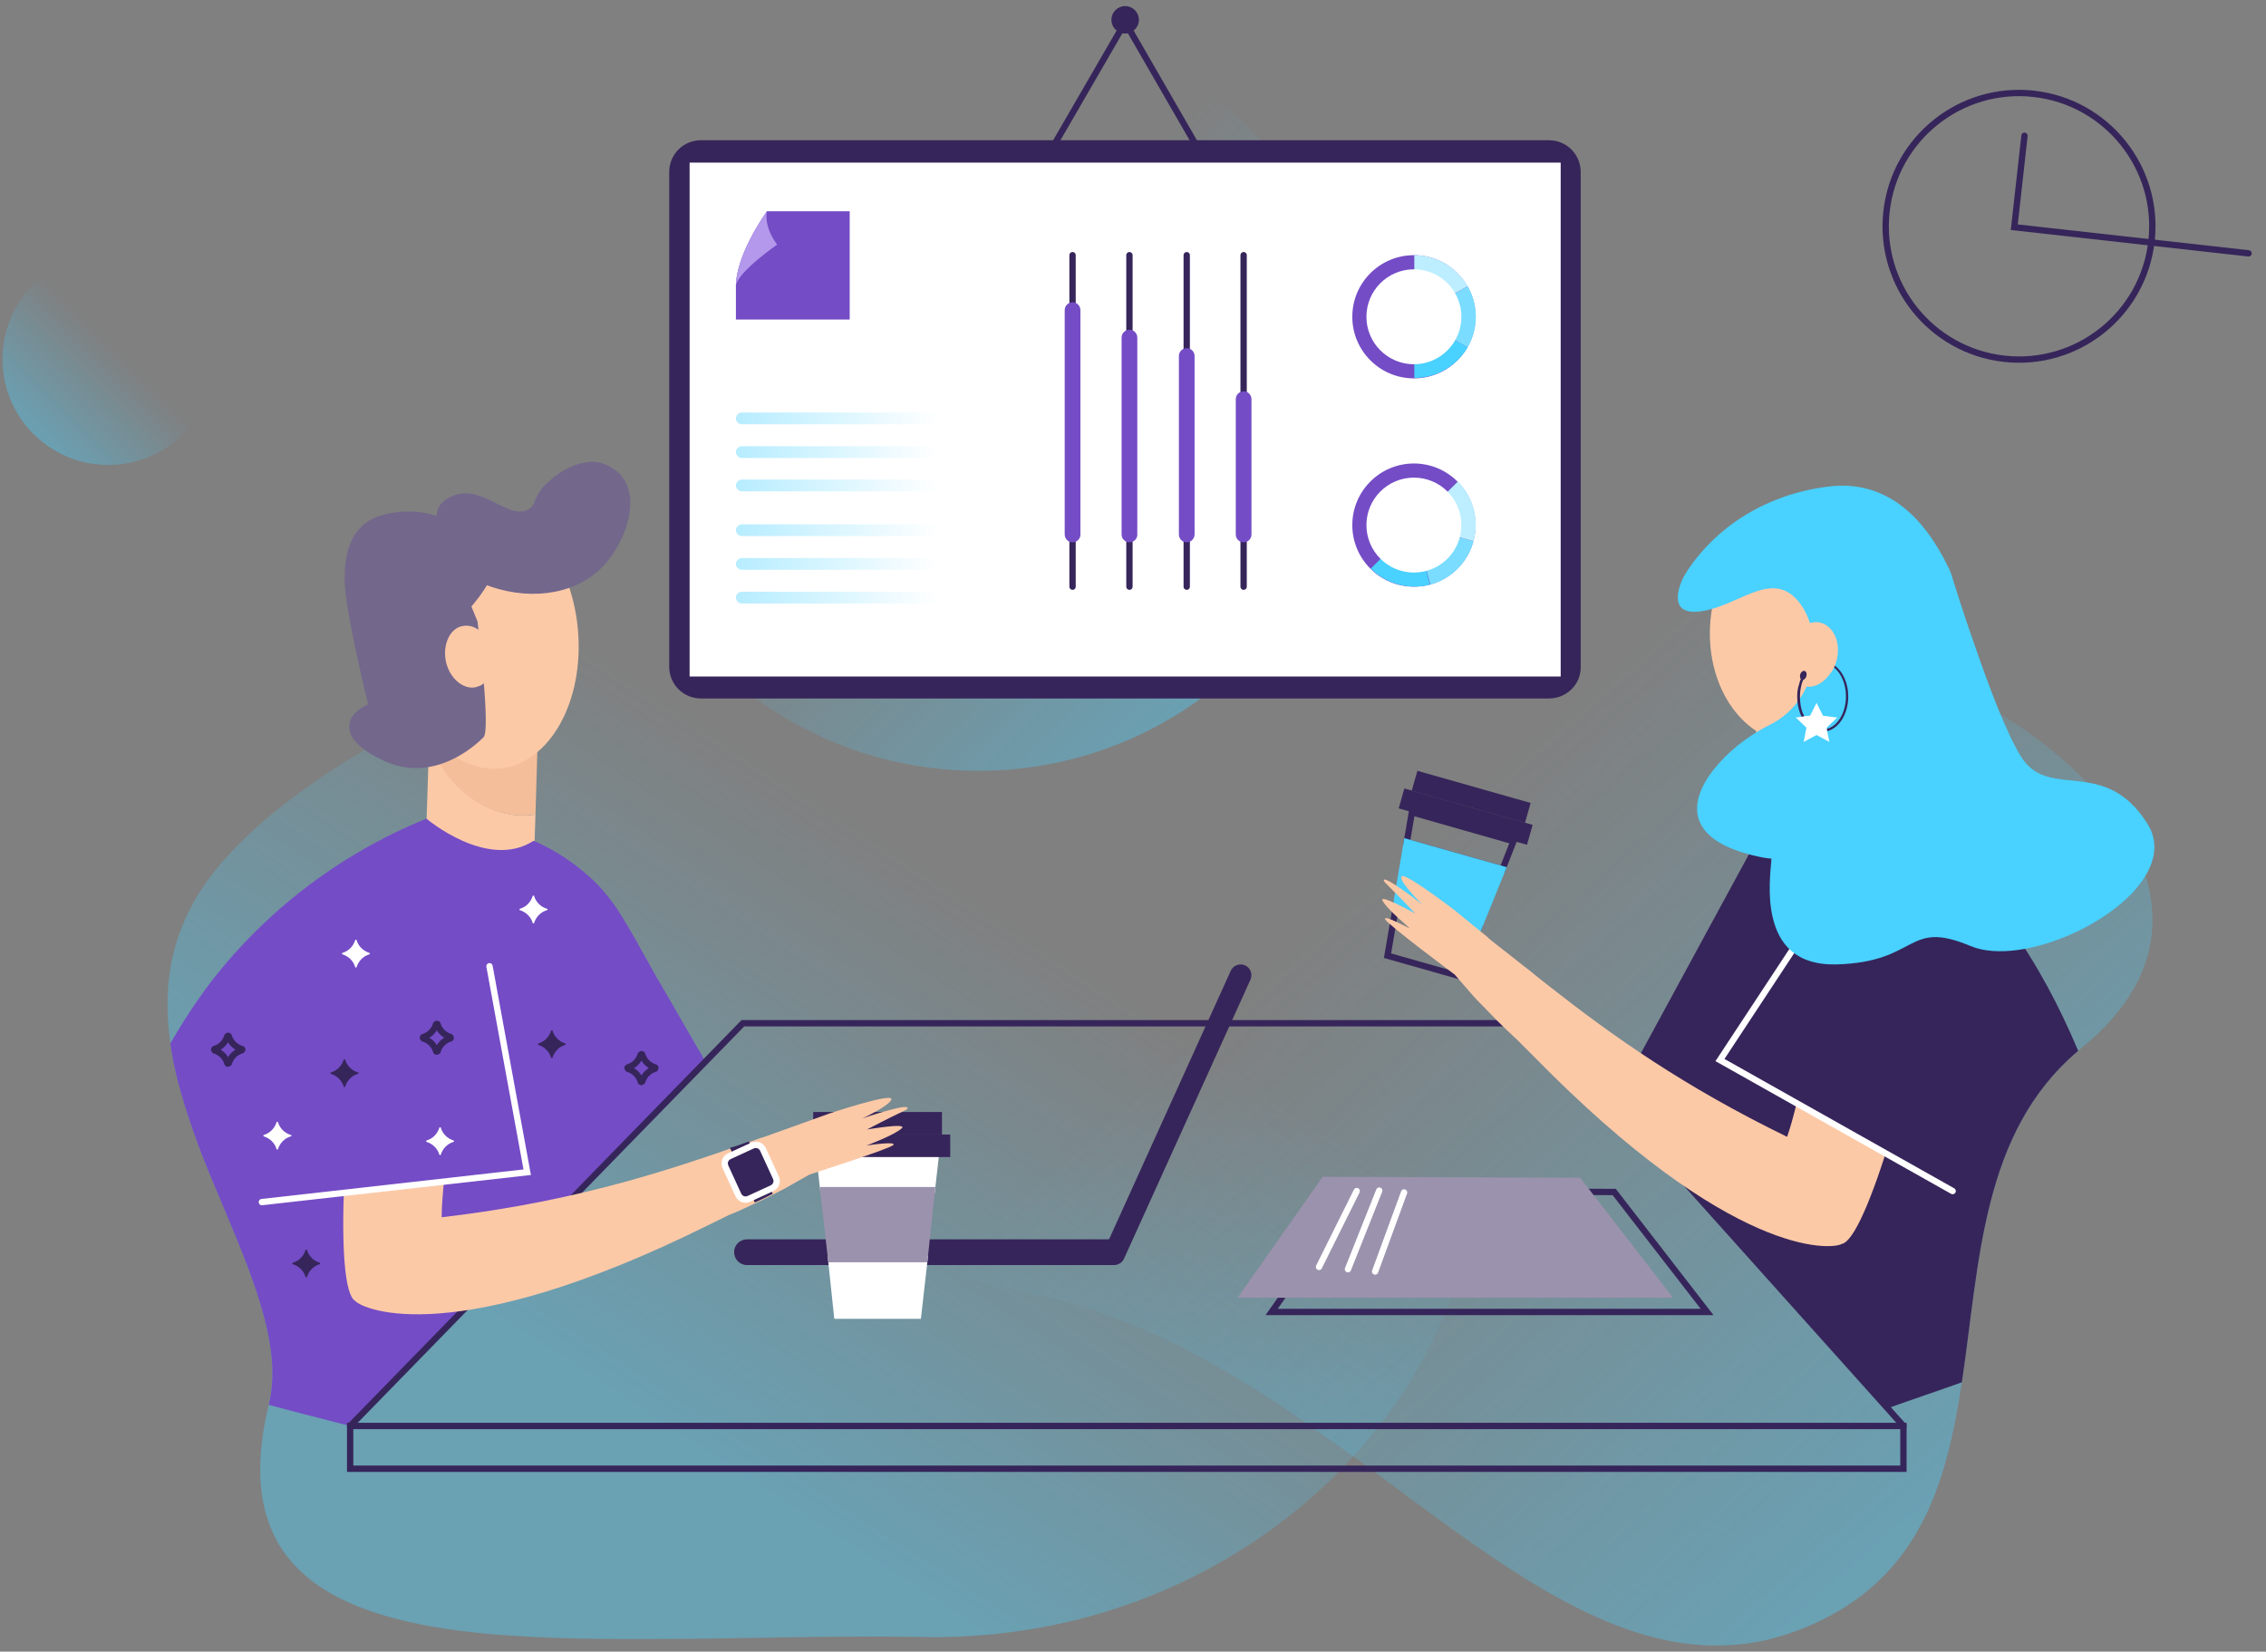 <svg width="358" height="261" viewBox="0 0 358 261" fill="none" xmlns="http://www.w3.org/2000/svg">
<rect x="0" y="0" width="358" height="261" fill="#808080" stroke="none"/>
<path opacity="0.4" d="M328.833 165.622C328.688 165.767 328.47 165.913 328.325 166.058C312.996 178.989 312.779 199.62 309.945 218.436C307.475 234.926 303.044 250.037 284.737 257.374C283.938 257.665 283.139 257.955 282.34 258.246C279.797 259.045 277.327 259.626 274.857 259.844C239.769 263.549 208.677 213.278 162.765 204.415C112.639 194.68 135.958 157.922 135.014 148.696C134.069 139.542 121.284 140.123 121.284 140.123C121.284 140.123 95.858 111.791 116.998 100.241C138.138 88.69 135.958 74.016 137.266 56.653C138.501 39.291 171.773 24.762 192.114 44.521C212.454 64.281 239.406 45.829 239.406 45.829C239.406 45.829 281.178 28.539 289.314 50.115C297.45 71.691 278.926 100.459 300.937 106.198C322.949 112.009 358.328 141.576 328.833 165.622Z" fill="url(#paint0_linear)"/>
<path opacity="0.4" d="M153.103 258.536C150.706 258.682 148.236 258.754 145.766 258.682C133.779 258.464 121.357 258.827 109.37 258.972C108.717 258.972 108.063 258.972 107.482 258.972C99.418 259.045 91.645 259.045 84.38 258.682C81.838 258.536 79.295 258.391 76.898 258.173C52.271 255.848 36.216 247.712 42.464 221.995V221.923C42.972 219.816 43.117 217.564 42.972 215.239C42.318 205.577 36.652 194.39 32.075 182.839C30.985 180.079 30.041 177.318 29.169 174.558C28.152 171.289 27.353 168.092 26.917 164.823C25.61 155.67 26.917 146.589 33.746 137.871C57.429 107.723 140.39 83.169 160.949 88.182C200.832 98.061 226.912 131.624 232.796 174.122C238.39 214.658 202.357 255.703 153.103 258.536Z" fill="url(#paint1_linear)"/>
<path d="M220.591 142.956L233.595 146.661L230.471 154.216L219.211 151.02L220.591 142.956Z" stroke="#36255A" stroke-miterlimit="10" stroke-linecap="round"/>
<path d="M239.116 132.931L237.372 137.363L222.262 133.076L223.061 128.354L239.116 132.931Z" stroke="#36255A" stroke-miterlimit="10" stroke-linecap="round"/>
<path d="M242.138 130.349L221.871 124.596L220.978 127.741L241.245 133.494L242.138 130.349Z" fill="#36255A"/>
<path d="M241.82 126.884L223.93 121.805L223.037 124.95L240.928 130.029L241.82 126.884Z" fill="#36255A"/>
<path d="M237.371 137.363L233.593 146.661L220.59 142.956L222.261 133.076L237.371 137.363Z" fill="#49D1FF" stroke="#49D1FF" stroke-miterlimit="10"/>
<path d="M328.327 166.058C312.999 178.988 312.781 199.62 309.948 218.435C306.097 219.816 302.175 221.123 298.324 222.503C283.94 206.376 269.484 190.321 255.027 174.194L278.928 130.17L301.23 130.752C313.871 138.452 322.515 152.255 328.327 166.058Z" fill="#36255A"/>
<path d="M316.643 56.692C328.203 57.982 338.621 49.656 339.912 38.096C341.202 26.535 332.876 16.117 321.316 14.826C309.755 13.536 299.337 21.862 298.046 33.422C296.756 44.983 305.082 55.401 316.643 56.692Z" stroke="#36255A" stroke-miterlimit="10" stroke-linecap="round"/>
<path d="M319.844 21.451L318.23 35.904L355.248 40.036" stroke="#36255A" stroke-miterlimit="10" stroke-linecap="round"/>
<path d="M67.817 116.44L66.945 143.61L84.09 144.264L84.598 128.718C83.799 128.863 83.073 128.863 82.274 128.863C75.663 128.572 70.214 123.56 67.817 116.44Z" fill="#FCC9A7"/>
<path d="M59.825 114.479C62.004 113.898 64.111 114.552 64.111 114.552L63.457 107.432C63.312 107.578 63.094 107.65 62.876 107.723C61.568 108.231 59.97 107.65 58.88 106.415C58.88 106.415 59.897 111.355 58.88 111.718C57.936 112.154 57.645 115.06 59.825 114.479Z" fill="#73678C"/>
<path d="M67.889 100.894L67.453 116.44C69.923 123.56 75.517 128.572 82.2 128.863C82.999 128.863 83.799 128.863 84.598 128.717L85.397 101.548L67.889 100.894Z" fill="#F4BE9A"/>
<path d="M78.925 121.437C86.797 120.722 92.336 110.879 91.299 99.451C90.261 88.023 83.038 79.339 75.167 80.054C67.295 80.769 61.755 90.612 62.793 102.04C63.831 113.468 71.054 122.152 78.925 121.437Z" fill="#FCC9A7"/>
<path d="M57.282 104.309C56.338 101.766 57.21 99.151 59.171 98.425C61.133 97.698 63.53 99.224 64.474 101.766C64.62 102.057 64.692 102.348 64.692 102.638C75.589 98.352 78.495 89.271 78.495 89.271C78.495 89.271 71.957 78.302 60.551 81.353C49.509 84.259 56.774 102.929 57.282 104.309Z" fill="#73678C"/>
<path d="M76.316 92.249C83.144 95.01 90.409 94.138 94.84 89.925C98.545 86.365 101.088 79.536 98.545 75.686C97.383 73.942 95.494 73.361 95.131 73.216C94.259 72.925 93.387 72.925 92.516 73.071C89.029 73.579 86.195 76.558 86.05 76.703C84.089 78.882 84.743 79.9 83.362 80.553C80.166 82.079 76.388 76.703 71.884 78.229C71.521 78.374 69.995 78.882 69.342 80.117C67.889 82.805 70.577 87.673 76.316 92.249Z" fill="#73678C"/>
<path d="M76.606 116.005C76.534 116.296 76.461 116.441 76.388 116.514C74.863 118.039 68.543 123.633 60.987 120.364C52.996 116.877 54.449 112.954 58.154 111.283C56.629 104.963 53.505 91.451 54.812 90.216L70.94 87.165L75.444 98.207C75.444 98.207 77.26 112.881 76.606 116.005Z" fill="#73678C"/>
<path d="M70.432 104.454C70.432 104.527 70.432 104.527 70.432 104.527C70.65 105.326 70.94 106.125 71.376 106.706C72.321 108.086 73.774 108.885 75.154 108.595C75.372 108.522 75.59 108.45 75.808 108.377C77.261 107.723 78.06 105.907 77.914 103.873C77.914 103.582 77.842 103.292 77.769 103.001C77.188 100.313 75.081 98.497 73.047 98.933C71.086 99.296 69.923 101.839 70.432 104.454Z" fill="#FCC9A7"/>
<path d="M111.478 167.801C110.897 168.382 105.739 173.686 105.23 174.267C88.594 191.339 71.959 208.338 55.322 225.337C51.036 224.247 46.75 223.158 42.464 221.995C42.973 219.888 43.118 217.636 42.973 215.312C42.319 205.65 36.653 194.462 32.076 182.912C30.986 180.151 30.042 177.391 29.17 174.63C28.153 171.361 27.354 168.165 26.918 164.895C28.734 161.699 30.913 158.357 33.383 155.088C45.661 139.251 60.48 132.132 67.382 129.372C67.382 129.372 77.044 137.581 84.308 132.859C86.633 133.876 89.902 135.619 93.171 138.598C97.167 142.23 98.765 145.572 103.777 154.507C105.594 157.558 108.209 162.208 111.478 167.801Z" fill="#744CC6"/>
<path d="M300.718 225.337H55.32V232.093H300.718V225.337Z" stroke="#36255A" stroke-miterlimit="10" stroke-linecap="round"/>
<path d="M55.32 225.337L117.36 161.699H243.691L300.718 225.337" stroke="#36255A" stroke-miterlimit="10" stroke-linecap="round"/>
<path d="M293.384 96.898L293.892 112.445C291.567 119.491 286.337 124.504 280.017 124.722C279.29 124.722 278.491 124.722 277.765 124.577L276.82 97.407L293.384 96.898Z" fill="#F4BE9A"/>
<path d="M298.738 100.617C299.645 90.628 293.999 81.95 286.128 81.235C278.256 80.52 271.14 88.039 270.233 98.028C269.325 108.017 274.971 116.695 282.842 117.409C290.714 118.124 297.83 110.606 298.738 100.617Z" fill="#FCC9A7"/>
<path d="M218.63 139.106C218.63 139.47 218.63 139.106 223.57 144.337C223.425 144.264 217.903 141.213 218.412 142.303C219.066 143.61 222.48 146.444 222.771 146.734C222.408 146.589 218.412 144.409 218.848 145.281C219.284 146.153 229.817 153.999 229.817 153.999L232.723 157.34C233.232 157.922 233.74 158.43 234.249 158.939C234.975 159.665 235.702 160.464 236.428 161.191C237.518 162.28 238.608 163.297 239.697 164.314L242.385 167.002C273.55 198.821 289.314 197.514 290.985 196.569C292.874 196.206 295.78 189.377 298.758 179.497L288.951 176.083L288.733 176.01L283.866 174.34C283.793 174.485 283.793 174.63 283.721 174.848C283.285 176.592 282.849 178.19 282.34 179.643C266.068 171.724 254.808 163.733 245 156.033C244.274 155.452 243.62 154.943 242.966 154.435C242.095 153.708 241.295 153.054 240.496 152.473C239.77 151.892 239.043 151.311 238.39 150.802C237.808 150.366 237.3 149.931 236.719 149.495C235.702 148.696 235.048 148.187 235.048 148.114L229.89 143.901C229.89 143.901 221.681 137.581 221.39 138.525C221.1 139.47 224.877 143.102 225.023 143.247C224.95 143.029 218.557 138.162 218.63 139.106Z" fill="#FCC9A7"/>
<path d="M308.493 188.215L271.734 167.511L289.969 139.833" fill="#36255A"/>
<path d="M308.493 188.215L271.734 167.511L289.969 139.833" stroke="white" stroke-miterlimit="10" stroke-linecap="round"/>
<path d="M339.877 136.491C336.753 145.136 319.463 152.909 311.327 149.494C301.084 145.208 303.263 152.037 290.114 152.4C283.649 152.546 281.033 149.059 280.089 145.063C279.217 141.503 279.726 137.58 279.871 135.692C279.217 135.619 278.563 135.546 277.982 135.401C265.196 132.713 266.795 125.739 271.88 120.291C274.059 117.893 276.965 115.859 279.58 114.552C282.777 112.954 284.738 110.411 285.755 107.65C287.499 102.856 286.409 97.335 283.721 94.574C279.508 90.288 274.568 95.809 268.683 96.608C262.726 97.407 265.923 91.305 265.923 91.305C265.923 91.305 266.795 89.561 268.829 87.237C272.098 83.459 278.345 78.301 288.588 76.921C298.105 75.614 304.062 81.934 307.767 89.561C307.985 89.925 308.13 90.361 308.276 90.724C308.929 92.831 310.237 97.044 311.908 101.766C314.232 108.522 317.138 116.223 319.39 119.71C321.642 123.197 325.057 123.051 328.689 123.487C332.176 123.923 335.954 124.94 339.223 130.098C340.53 132.132 340.676 134.311 339.877 136.491Z" fill="#49D1FF"/>
<path d="M290.113 104.526C290.04 104.744 289.968 104.962 289.895 105.18C289.895 105.253 289.822 105.325 289.822 105.398C289.822 105.398 289.822 105.471 289.75 105.471C289.677 105.689 289.532 105.907 289.386 106.125C289.314 106.197 289.241 106.342 289.168 106.415C288.224 107.795 286.916 108.595 285.536 108.522C285.318 108.522 285.1 108.449 284.882 108.449C284.737 108.377 284.664 108.377 284.519 108.304H284.446C284.374 108.304 284.301 108.231 284.229 108.159C284.229 108.159 284.156 108.159 284.156 108.086C283.139 107.505 282.485 106.27 282.34 104.817C282.267 104.018 282.34 103.219 282.558 102.347C282.558 102.347 282.558 102.347 282.558 102.274C283.357 99.586 285.681 97.843 287.716 98.424C289.822 99.078 290.912 101.766 290.113 104.526Z" fill="#FCC9A7"/>
<path d="M292.001 110.047C292.001 112.881 290.475 115.205 288.514 115.569L288.441 115.205C290.258 114.915 291.638 112.663 291.638 110.047C291.638 108.086 290.911 106.415 289.749 105.471C289.749 105.471 289.749 105.398 289.822 105.398C289.822 105.325 289.894 105.253 289.894 105.18C291.129 106.125 292.001 107.941 292.001 110.047Z" fill="#36255A"/>
<path d="M288.369 115.205L288.442 115.569C288.296 115.569 288.078 115.641 287.933 115.641C286.407 115.641 285.027 114.406 284.373 112.663C284.083 111.864 283.938 110.992 283.938 110.12C283.938 109.394 284.01 108.74 284.228 108.159C284.301 107.868 284.373 107.577 284.519 107.287C284.519 107.214 284.591 107.142 284.591 107.142C284.664 107.214 284.809 107.287 284.955 107.287C284.955 107.36 284.882 107.432 284.882 107.432C284.737 107.723 284.664 108.013 284.591 108.304C284.446 108.885 284.373 109.466 284.373 110.12C284.373 111.064 284.519 111.936 284.809 112.663C285.463 114.261 286.625 115.351 288.006 115.351C288.078 115.278 288.224 115.278 288.369 115.205Z" fill="#36255A"/>
<path d="M285.387 106.863C285.499 106.478 285.372 106.102 285.103 106.023C284.833 105.944 284.523 106.192 284.411 106.578C284.298 106.963 284.426 107.339 284.695 107.417C284.965 107.496 285.274 107.248 285.387 106.863Z" fill="#36255A"/>
<path d="M288.808 116.223L289.026 117.24L286.992 116.15L284.958 117.24L285.394 114.988L283.723 113.39L284.74 113.244L285.103 113.172L285.975 113.099L286.992 111.065L288.009 113.099L290.261 113.39L288.59 114.988L288.735 115.86L288.808 116.223Z" fill="white"/>
<path d="M269.698 207.321C264.831 201.001 259.891 194.681 255.024 188.361C241.439 188.288 227.927 188.288 214.342 188.216C209.838 194.608 205.406 200.929 200.902 207.321H269.698Z" stroke="#36255A" stroke-miterlimit="10"/>
<path d="M264.323 205.069C259.456 198.749 254.516 192.428 249.649 186.108C236.064 186.036 222.552 186.036 208.967 185.963C204.463 192.356 200.031 198.676 195.527 205.069H264.323Z" fill="#9B92AD"/>
<path d="M214.344 188.216L208.387 200.202" stroke="white" stroke-miterlimit="10" stroke-linecap="round"/>
<path d="M217.901 188.143L212.961 200.565" stroke="white" stroke-miterlimit="10" stroke-linecap="round"/>
<path d="M221.827 188.433L217.25 200.928" stroke="white" stroke-miterlimit="10" stroke-linecap="round"/>
<path d="M175.695 199.91H118.015C116.852 199.91 115.98 198.966 115.98 197.876C115.98 196.714 116.925 195.842 118.015 195.842H175.695C176.858 195.842 177.73 196.787 177.73 197.876C177.73 198.966 176.785 199.91 175.695 199.91Z" fill="#36255A"/>
<path d="M197.562 154.797L177.584 198.893C177.221 199.765 176.131 200.128 175.332 199.765C174.46 199.402 174.097 198.312 174.46 197.513L194.438 153.417C194.801 152.545 195.891 152.182 196.69 152.545C197.562 152.909 197.925 153.926 197.562 154.797Z" fill="#36255A"/>
<path d="M86.415 143.61C85.47 143.32 84.671 142.593 84.381 141.576C84.381 141.504 84.235 141.504 84.163 141.576C83.872 142.521 83.146 143.32 82.129 143.61C82.056 143.61 82.056 143.756 82.129 143.828C83.073 144.119 83.872 144.845 84.163 145.862C84.163 145.935 84.308 145.935 84.381 145.862C84.671 144.918 85.398 144.119 86.415 143.828C86.56 143.756 86.56 143.61 86.415 143.61Z" fill="white"/>
<path d="M103.485 168.673C102.541 168.382 101.742 167.656 101.451 166.639C101.451 166.566 101.306 166.566 101.233 166.639C100.943 167.583 100.216 168.382 99.199 168.673C99.126 168.673 99.126 168.818 99.199 168.891C100.143 169.181 100.943 169.908 101.233 170.925C101.233 170.997 101.378 170.997 101.451 170.925C101.742 169.98 102.468 169.181 103.485 168.891C103.558 168.818 103.558 168.673 103.485 168.673Z" stroke="#36255A" stroke-miterlimit="10" stroke-linecap="round"/>
<path d="M38.176 165.767C37.232 165.477 36.433 164.75 36.142 163.733C36.142 163.661 35.997 163.661 35.925 163.733C35.634 164.678 34.907 165.477 33.89 165.767C33.818 165.767 33.818 165.913 33.89 165.985C34.835 166.276 35.634 167.002 35.925 168.019C35.925 168.092 36.07 168.092 36.142 168.019C36.433 167.075 37.16 166.276 38.176 165.985C38.322 165.913 38.322 165.767 38.176 165.767Z" stroke="#36255A" stroke-miterlimit="10" stroke-linecap="round"/>
<path d="M50.528 199.548C49.584 199.257 48.785 198.531 48.494 197.513C48.494 197.441 48.349 197.441 48.276 197.513C47.986 198.458 47.259 199.257 46.242 199.548C46.169 199.548 46.169 199.693 46.242 199.765C47.186 200.056 47.986 200.783 48.276 201.8C48.276 201.872 48.421 201.872 48.494 201.8C48.785 200.855 49.511 200.056 50.528 199.765C50.601 199.693 50.601 199.548 50.528 199.548Z" fill="#36255A"/>
<path d="M89.321 164.896C88.377 164.605 87.578 163.879 87.287 162.862C87.287 162.789 87.142 162.789 87.069 162.862C86.778 163.806 86.052 164.605 85.035 164.896C84.962 164.896 84.962 165.041 85.035 165.114C85.979 165.404 86.778 166.131 87.069 167.148C87.069 167.22 87.214 167.22 87.287 167.148C87.578 166.203 88.304 165.404 89.321 165.114C89.394 165.114 89.394 164.968 89.321 164.896Z" fill="#36255A"/>
<path d="M131.312 198.966H146.06L145.043 207.902H132.257L131.312 198.966Z" fill="white" stroke="white" stroke-miterlimit="10" stroke-linecap="round"/>
<path d="M147.803 182.912L147.222 188.07H130.077L129.496 182.912H147.803Z" fill="white" stroke="white" stroke-miterlimit="10" stroke-linecap="round"/>
<path d="M150.126 179.279H127.098V182.839H150.126V179.279Z" fill="#36255A"/>
<path d="M148.817 175.72H128.477V179.28H148.817V175.72Z" fill="#36255A"/>
<path d="M147.219 188.07L146.056 198.967H131.309L130.074 188.07H147.219Z" fill="#9B92AD" stroke="#9B92AD" stroke-miterlimit="10"/>
<path d="M143.37 175.139C143.225 175.502 143.37 175.139 136.977 178.481C137.123 178.481 143.297 177.391 142.498 178.263C141.481 179.28 137.268 180.878 136.905 181.023C137.268 180.95 141.772 180.297 141.118 180.95C140.392 181.604 127.896 185.6 127.896 185.6L124.046 187.779C123.392 188.142 122.739 188.433 122.085 188.796C121.14 189.305 120.196 189.741 119.252 190.177C117.871 190.83 116.491 191.484 115.183 191.993L111.769 193.664C71.886 213.423 57.357 206.958 56.122 205.577C54.451 204.633 53.943 197.223 54.379 186.835H64.767H64.985H70.143C70.143 186.98 70.07 187.125 70.07 187.343C69.925 189.087 69.78 190.758 69.78 192.356C87.796 190.249 101.017 186.399 112.786 182.403C113.658 182.113 114.457 181.822 115.256 181.532C116.273 181.168 117.29 180.805 118.235 180.515C119.179 180.224 119.978 179.861 120.777 179.643C121.431 179.425 122.157 179.134 122.811 178.916C124.046 178.481 124.845 178.19 124.845 178.19L131.093 175.938C131.093 175.938 140.9 172.669 140.827 173.686C140.755 174.63 136.033 176.882 135.888 176.882C136.105 176.737 143.733 174.194 143.37 175.139Z" fill="#FCC9A7"/>
<path d="M118.307 180.37L122.084 188.651C121.14 189.16 120.195 189.596 119.251 190.032L115.328 181.387C116.345 181.096 117.362 180.733 118.307 180.37Z" fill="#36255A"/>
<path d="M121.938 187.78L118.306 189.45C117.652 189.741 116.926 189.45 116.635 188.797L114.601 184.365C114.31 183.711 114.601 182.985 115.255 182.694L118.887 181.024C119.541 180.733 120.267 181.024 120.558 181.677L122.592 186.109C122.883 186.763 122.592 187.489 121.938 187.78Z" fill="#36255A" stroke="white" stroke-miterlimit="10"/>
<path d="M41.375 189.958L83.292 185.236L77.335 152.691" fill="#744CC6"/>
<path d="M41.375 189.958L83.292 185.236L77.335 152.691" stroke="white" stroke-miterlimit="10" stroke-linecap="round"/>
<path d="M56.555 169.472C55.611 169.182 54.812 168.455 54.521 167.438C54.521 167.366 54.376 167.366 54.303 167.438C54.013 168.383 53.286 169.182 52.269 169.472C52.197 169.472 52.197 169.618 52.269 169.69C53.214 169.981 54.013 170.707 54.303 171.724C54.303 171.797 54.449 171.797 54.521 171.724C54.812 170.78 55.538 169.981 56.555 169.69C56.701 169.618 56.701 169.472 56.555 169.472Z" fill="#36255A"/>
<path d="M58.372 150.584C57.427 150.294 56.628 149.567 56.338 148.55C56.338 148.477 56.193 148.477 56.12 148.55C55.829 149.494 55.103 150.294 54.086 150.584C54.013 150.584 54.013 150.729 54.086 150.802C55.03 151.093 55.829 151.819 56.12 152.836C56.12 152.909 56.265 152.909 56.338 152.836C56.628 151.892 57.355 151.093 58.372 150.802C58.444 150.729 58.444 150.584 58.372 150.584Z" fill="white"/>
<path d="M71.157 163.878C70.213 163.588 69.413 162.861 69.123 161.844C69.123 161.772 68.978 161.772 68.905 161.844C68.614 162.789 67.888 163.588 66.871 163.878C66.798 163.878 66.798 164.024 66.871 164.096C67.815 164.387 68.614 165.113 68.905 166.13C68.905 166.203 69.05 166.203 69.123 166.13C69.413 165.186 70.14 164.387 71.157 164.096C71.23 164.096 71.23 163.951 71.157 163.878Z" stroke="#36255A" stroke-miterlimit="10" stroke-linecap="round"/>
<path d="M71.669 180.224C70.724 179.933 69.925 179.207 69.635 178.19C69.635 178.117 69.489 178.117 69.417 178.19C69.126 179.134 68.4 179.933 67.383 180.224C67.31 180.224 67.31 180.369 67.383 180.442C68.327 180.732 69.126 181.459 69.417 182.476C69.417 182.548 69.562 182.548 69.635 182.476C69.925 181.531 70.652 180.732 71.669 180.442C71.741 180.442 71.741 180.224 71.669 180.224Z" fill="white"/>
<path d="M45.95 179.352C45.006 179.062 44.206 178.335 43.916 177.318C43.916 177.246 43.771 177.246 43.698 177.318C43.407 178.263 42.681 179.062 41.664 179.352C41.591 179.352 41.591 179.498 41.664 179.57C42.608 179.861 43.407 180.587 43.698 181.604C43.698 181.677 43.843 181.677 43.916 181.604C44.206 180.66 44.933 179.861 45.95 179.57C46.095 179.498 46.095 179.352 45.95 179.352Z" fill="white"/>
<path opacity="0.4" d="M154.559 121.805C187.578 121.805 214.345 95.038 214.345 62.019C214.345 29 187.578 2.233 154.559 2.233C121.54 2.233 94.773 29 94.773 62.019C94.773 95.038 121.54 121.805 154.559 121.805Z" fill="url(#paint2_linear)"/>
<path opacity="0.4" d="M17.115 73.477C7.881 73.477 0.395 65.991 0.395 56.757C0.395 47.522 7.881 40.036 17.115 40.036C26.35 40.036 33.836 47.522 33.836 56.757C33.836 65.991 26.35 73.477 17.115 73.477Z" fill="url(#paint3_linear)"/>
<path d="M177.76 3.503L160.465 33.383H194.993L177.76 3.503Z" stroke="#36255A" stroke-miterlimit="10"/>
<path d="M177.76 5.301C178.958 5.301 179.929 4.329 179.929 3.131C179.929 1.933 178.958 0.961 177.76 0.961C176.561 0.961 175.59 1.933 175.59 3.131C175.59 4.329 176.561 5.301 177.76 5.301Z" fill="#36255A"/>
<path d="M244.709 110.374H110.748C107.958 110.374 105.727 108.143 105.727 105.353V27.183C105.727 24.393 107.958 22.162 110.748 22.162H244.709C247.499 22.162 249.73 24.393 249.73 27.183V105.353C249.792 108.143 247.499 110.374 244.709 110.374Z" fill="#36255A"/>
<path d="M246.568 25.696H108.949V106.903H246.568V25.696Z" fill="white"/>
<path d="M134.243 33.383V50.492H116.266V45.037C116.266 44.231 116.514 40.139 121.163 33.383H134.243Z" fill="#744CC6"/>
<path d="M122.775 38.652C122.775 38.652 116.514 42.991 116.266 45.161C116.266 45.161 116.266 45.099 116.266 45.037C116.266 44.231 116.514 40.139 121.163 33.383C121.163 33.383 120.543 35.614 122.775 38.652Z" fill="#B398EB"/>
<path d="M169.449 40.325V92.707" stroke="#36255A" stroke-miterlimit="10" stroke-linecap="round"/>
<path d="M169.451 85.702C168.769 85.702 168.211 85.144 168.211 84.463V49.004C168.211 48.322 168.769 47.764 169.451 47.764C170.133 47.764 170.691 48.322 170.691 49.004V84.525C170.691 85.144 170.133 85.702 169.451 85.702Z" fill="#744CC6"/>
<path d="M178.438 40.325V92.707" stroke="#36255A" stroke-miterlimit="10" stroke-linecap="round"/>
<path d="M178.439 85.703C177.757 85.703 177.199 85.145 177.199 84.463V53.344C177.199 52.662 177.757 52.104 178.439 52.104C179.121 52.104 179.679 52.662 179.679 53.344V84.525C179.679 85.145 179.121 85.703 178.439 85.703Z" fill="#744CC6"/>
<path d="M187.488 40.325V92.707" stroke="#36255A" stroke-miterlimit="10" stroke-linecap="round"/>
<path d="M187.49 85.702C186.808 85.702 186.25 85.144 186.25 84.462V56.257C186.25 55.575 186.808 55.017 187.49 55.017C188.172 55.017 188.73 55.575 188.73 56.257V84.524C188.668 85.144 188.172 85.702 187.49 85.702Z" fill="#744CC6"/>
<path d="M196.477 40.325V92.707" stroke="#36255A" stroke-miterlimit="10" stroke-linecap="round"/>
<path d="M196.478 85.703C195.796 85.703 195.238 85.145 195.238 84.463V63.076C195.238 62.394 195.796 61.836 196.478 61.836C197.16 61.836 197.718 62.394 197.718 63.076V84.463C197.718 85.145 197.16 85.703 196.478 85.703Z" fill="#744CC6"/>
<path d="M223.381 59.79C228.756 59.79 233.113 55.433 233.113 50.058C233.113 44.683 228.756 40.325 223.381 40.325C218.006 40.325 213.648 44.683 213.648 50.058C213.648 55.433 218.006 59.79 223.381 59.79Z" fill="#744CC6"/>
<path d="M223.441 59.729V50.059H223.503L231.872 54.894C230.136 57.807 227.037 59.729 223.441 59.729Z" fill="#49D1FF"/>
<path d="M223.504 50.058L231.873 45.223C232.678 46.648 233.174 48.26 233.174 50.058C233.174 51.856 232.678 53.467 231.873 54.893L223.504 50.058Z" fill="#7ADDFF"/>
<path d="M223.441 49.996V40.326C227.037 40.326 230.198 42.309 231.872 45.223L223.441 49.996Z" fill="#BCEEFF"/>
<path d="M223.38 57.559C227.522 57.559 230.881 54.201 230.881 50.058C230.881 45.915 227.522 42.557 223.38 42.557C219.237 42.557 215.879 45.915 215.879 50.058C215.879 54.201 219.237 57.559 223.38 57.559Z" fill="white"/>
<path d="M223.381 92.707C228.756 92.707 233.113 88.35 233.113 82.975C233.113 77.6 228.756 73.242 223.381 73.242C218.006 73.242 213.648 77.6 213.648 82.975C213.648 88.35 218.006 92.707 223.381 92.707Z" fill="#744CC6"/>
<path d="M216.562 89.856L223.381 83.037H223.443L225.923 92.398C222.7 93.204 219.104 92.398 216.562 89.856Z" fill="#49D1FF"/>
<path d="M223.441 83.037L232.802 85.517C232.368 87.067 231.562 88.616 230.322 89.856C229.083 91.096 227.533 91.964 225.983 92.398L223.441 83.037Z" fill="#7ADDFF"/>
<path d="M223.441 82.975L230.322 76.094C232.864 78.636 233.732 82.293 232.802 85.516L223.441 82.975Z" fill="#BCEEFF"/>
<path d="M223.38 90.476C227.522 90.476 230.881 87.118 230.881 82.975C230.881 78.832 227.522 75.474 223.38 75.474C219.237 75.474 215.879 78.832 215.879 82.975C215.879 87.118 219.237 90.476 223.38 90.476Z" fill="white"/>
<path opacity="0.4" d="M150.546 95.373H117.195C116.7 95.373 116.266 94.939 116.266 94.443C116.266 93.947 116.7 93.513 117.195 93.513H150.546C151.042 93.513 151.476 93.947 151.476 94.443C151.476 94.939 151.042 95.373 150.546 95.373Z" fill="url(#paint4_linear)"/>
<path opacity="0.4" d="M150.546 84.711H117.195C116.7 84.711 116.266 84.277 116.266 83.781C116.266 83.285 116.7 82.851 117.195 82.851H150.546C151.042 82.851 151.476 83.285 151.476 83.781C151.476 84.277 151.042 84.711 150.546 84.711Z" fill="url(#paint5_linear)"/>
<path opacity="0.4" d="M150.546 90.042H117.195C116.7 90.042 116.266 89.608 116.266 89.112C116.266 88.616 116.7 88.182 117.195 88.182H150.546C151.042 88.182 151.476 88.616 151.476 89.112C151.476 89.608 151.042 90.042 150.546 90.042Z" fill="url(#paint6_linear)"/>
<path opacity="0.4" d="M150.546 77.644H117.195C116.7 77.644 116.266 77.21 116.266 76.715C116.266 76.219 116.7 75.785 117.195 75.785H150.546C151.042 75.785 151.476 76.219 151.476 76.715C151.476 77.21 151.042 77.644 150.546 77.644Z" fill="url(#paint7_linear)"/>
<path opacity="0.4" d="M150.546 67.043H117.195C116.7 67.043 116.266 66.61 116.266 66.114C116.266 65.618 116.7 65.184 117.195 65.184H150.546C151.042 65.184 151.476 65.618 151.476 66.114C151.476 66.61 151.042 67.043 150.546 67.043Z" fill="url(#paint8_linear)"/>
<path opacity="0.4" d="M150.546 72.375H117.195C116.7 72.375 116.266 71.941 116.266 71.445C116.266 70.949 116.7 70.515 117.195 70.515H150.546C151.042 70.515 151.476 70.949 151.476 71.445C151.476 71.941 151.042 72.375 150.546 72.375Z" fill="url(#paint9_linear)"/>
<defs>
<linearGradient id="paint0_linear" x1="310.763" y1="231.62" x2="155.447" y2="54.801" gradientUnits="userSpaceOnUse">
<stop stop-color="#49D1FF"/>
<stop offset="0.562" stop-color="#49D1FF" stop-opacity="0"/>
</linearGradient>
<linearGradient id="paint1_linear" x1="99.916" y1="221.616" x2="193.603" y2="77.602" gradientUnits="userSpaceOnUse">
<stop stop-color="#49D1FF"/>
<stop offset="0.562" stop-color="#49D1FF" stop-opacity="0"/>
</linearGradient>
<linearGradient id="paint2_linear" x1="196.666" y1="103.98" x2="112.242" y2="19.556" gradientUnits="userSpaceOnUse">
<stop stop-color="#49D1FF"/>
<stop offset="0.562" stop-color="#49D1FF" stop-opacity="0"/>
</linearGradient>
<linearGradient id="paint3_linear" x1="5.339" y1="68.492" x2="28.95" y2="44.881" gradientUnits="userSpaceOnUse">
<stop stop-color="#49D1FF"/>
<stop offset="0.562" stop-color="#49D1FF" stop-opacity="0"/>
</linearGradient>
<linearGradient id="paint4_linear" x1="116.252" y1="94.405" x2="151.487" y2="94.405" gradientUnits="userSpaceOnUse">
<stop stop-color="#49D1FF"/>
<stop offset="0.903" stop-color="#49D1FF" stop-opacity="0"/>
</linearGradient>
<linearGradient id="paint5_linear" x1="116.252" y1="83.775" x2="151.487" y2="83.775" gradientUnits="userSpaceOnUse">
<stop stop-color="#49D1FF"/>
<stop offset="0.903" stop-color="#49D1FF" stop-opacity="0"/>
</linearGradient>
<linearGradient id="paint6_linear" x1="116.252" y1="89.09" x2="151.487" y2="89.09" gradientUnits="userSpaceOnUse">
<stop stop-color="#49D1FF"/>
<stop offset="0.903" stop-color="#49D1FF" stop-opacity="0"/>
</linearGradient>
<linearGradient id="paint7_linear" x1="116.252" y1="76.717" x2="151.487" y2="76.717" gradientUnits="userSpaceOnUse">
<stop stop-color="#49D1FF"/>
<stop offset="0.903" stop-color="#49D1FF" stop-opacity="0"/>
</linearGradient>
<linearGradient id="paint8_linear" x1="116.252" y1="66.086" x2="151.487" y2="66.086" gradientUnits="userSpaceOnUse">
<stop stop-color="#49D1FF"/>
<stop offset="0.903" stop-color="#49D1FF" stop-opacity="0"/>
</linearGradient>
<linearGradient id="paint9_linear" x1="116.252" y1="71.401" x2="151.487" y2="71.401" gradientUnits="userSpaceOnUse">
<stop stop-color="#49D1FF"/>
<stop offset="0.903" stop-color="#49D1FF" stop-opacity="0"/>
</linearGradient>
</defs>
</svg>

